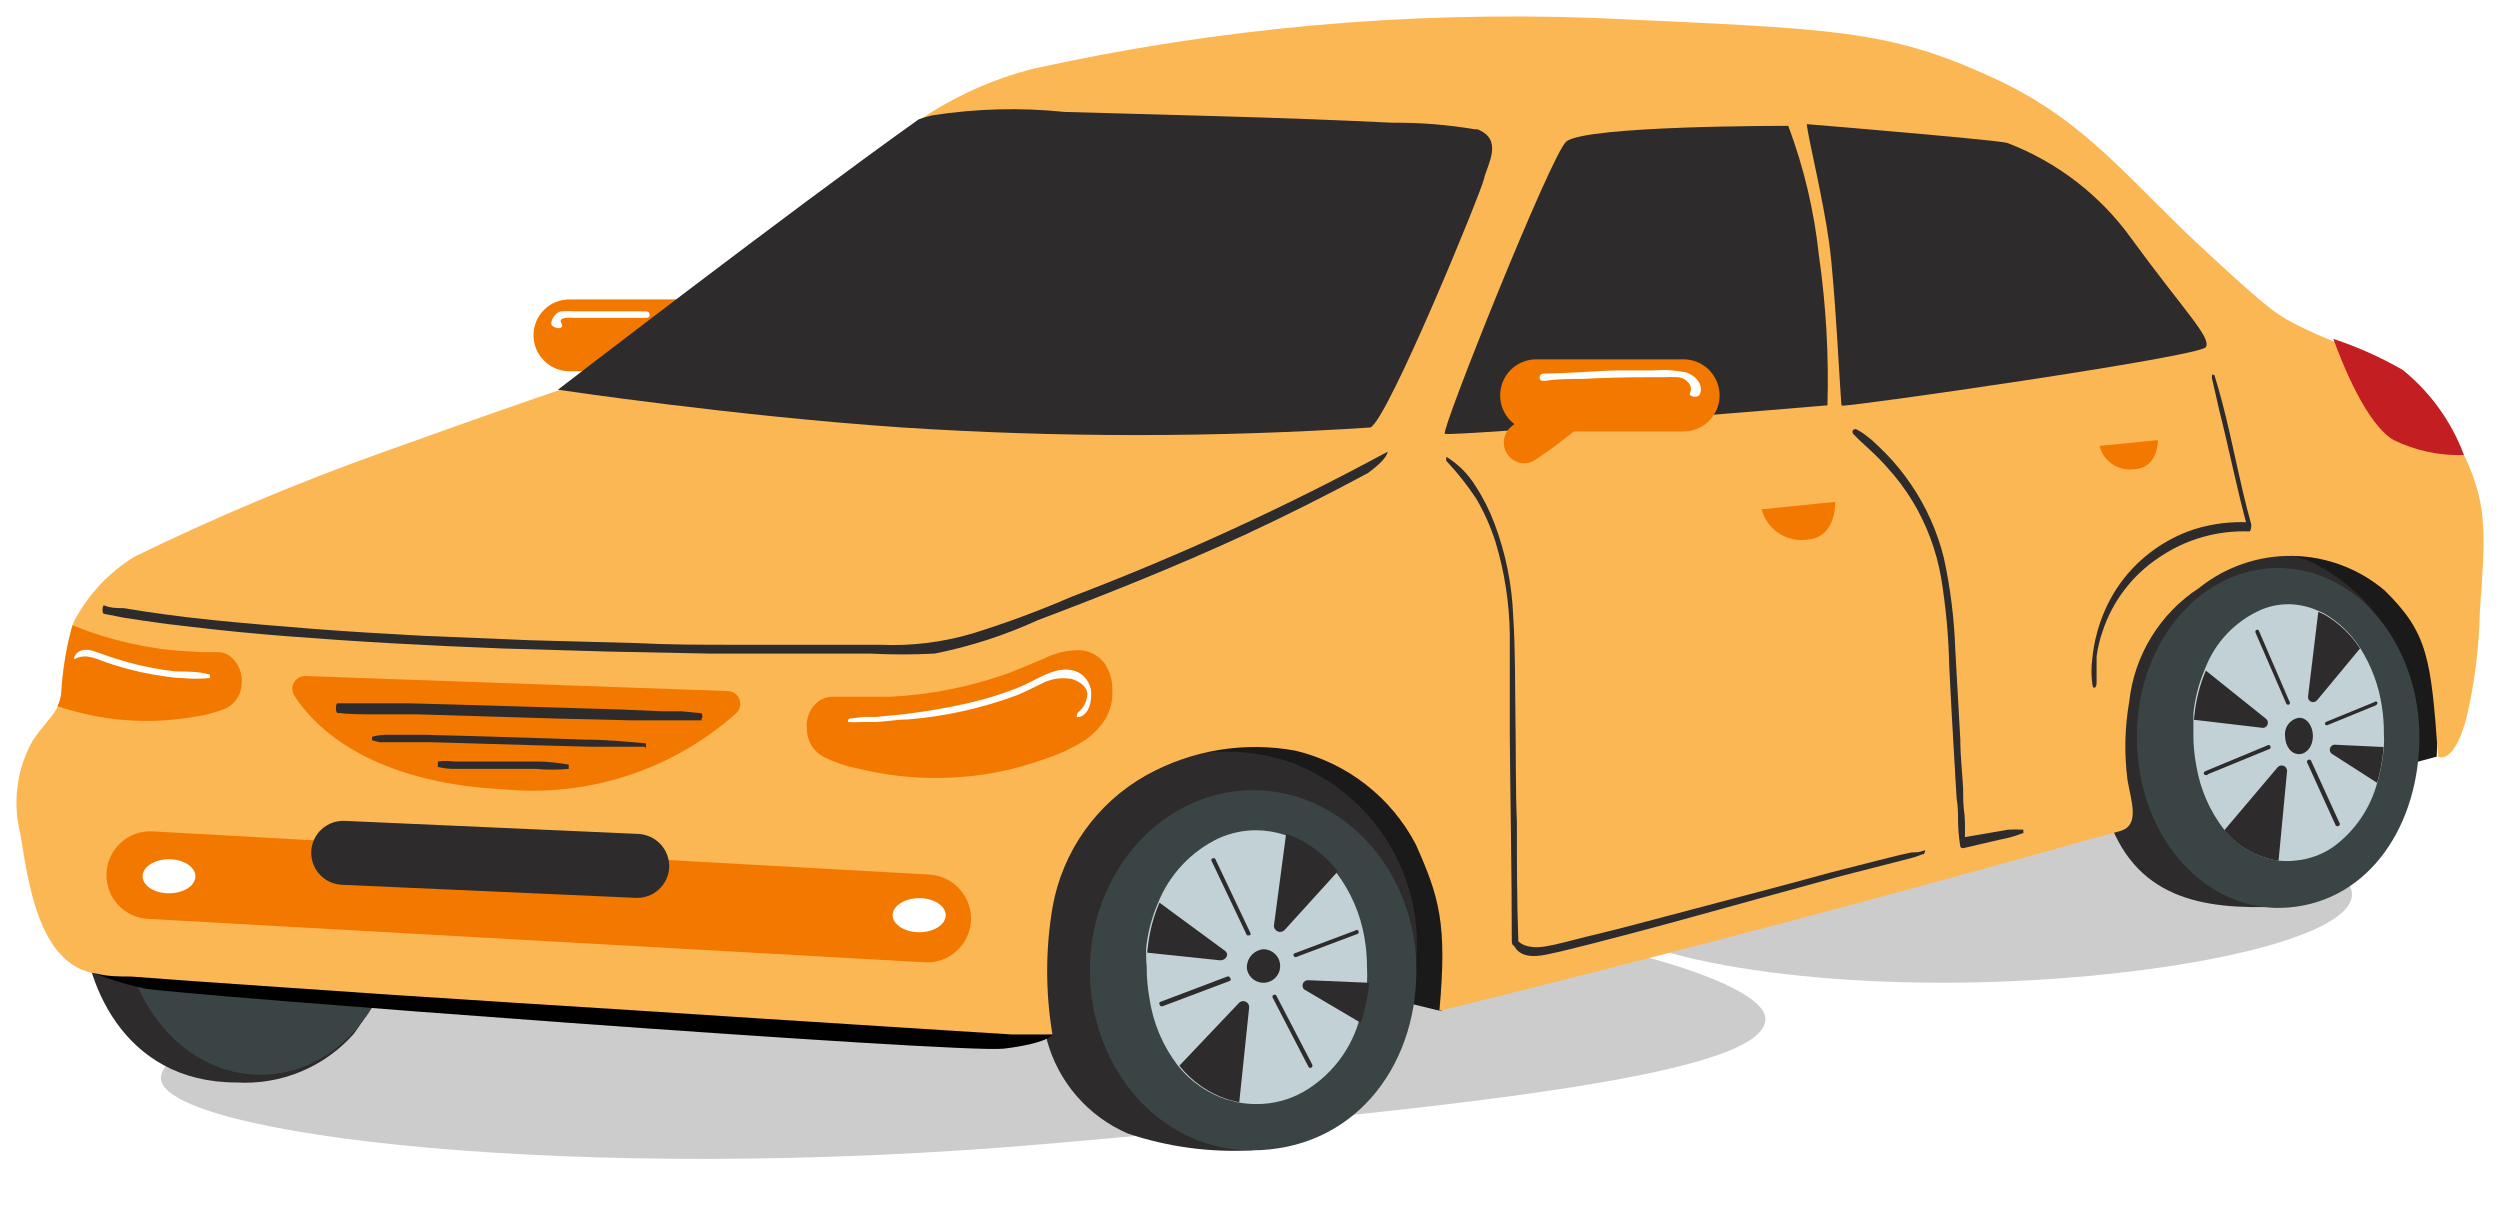 <?xml version="1.0" encoding="UTF-8"?> <svg xmlns="http://www.w3.org/2000/svg" width="608" height="297" viewBox="0 0 608 297" fill="none"><g filter="url(#filter0_f_106_2068)"><path d="M39.138 262.428C37.959 248.967 122.61 230.516 228.192 221.273C333.775 212.031 428.145 234.053 429.323 247.514C430.502 260.975 361.028 268.871 255.446 278.113C139.739 288.242 40.323 275.968 39.138 262.428Z" fill="black" fill-opacity="0.2"></path><path d="M384 217.5C384 229.432 423.511 239 472.338 239C521.165 239 572 229.325 572 217.5C572 205.675 521.005 196 472.338 196C423.672 196 384 205.568 384 217.5Z" fill="black" fill-opacity="0.2"></path><path d="M263.413 254.967L268.798 251.167C268.798 251.167 266.106 188.999 303.319 189.828C340.532 190.657 340.601 243.5 340.601 243.5L350.543 245.918C356.549 220.36 353.995 182.022 306.771 180.019C274.874 178.638 264.932 198.324 261.618 210.62C258.747 225.34 259.361 240.528 263.413 254.967Z" fill="#1A1A1A"></path><path d="M304.355 279.765C294.177 280.308 283.988 278.925 274.322 275.689C269.514 273.624 265.238 270.493 261.818 266.532C258.397 262.571 255.921 257.884 254.577 252.825V252.065C253.405 248.618 252.504 245.084 251.884 241.497C250.82 233.676 251.334 225.722 253.398 218.105C255.461 210.487 259.031 203.362 263.897 197.15C270.362 190.61 278.558 186.051 287.521 184.008C296.485 181.965 305.846 182.522 314.504 185.614C325.841 190.024 335.041 198.64 340.186 209.668C345.33 220.696 346.023 233.286 342.12 244.812C337.629 251.148 332.74 257.193 327.484 262.91C311.88 279.281 304.355 279.765 304.355 279.765Z" fill="#2D2B2B"></path><path d="M265.07 235.97C265.07 260.147 282.4 279.764 304.354 279.764C328.657 279.764 344.467 260.147 344.467 235.97C344.467 211.793 326.655 192.176 304.769 192.176C282.883 192.176 265.07 211.793 265.07 235.97Z" fill="#3B4444"></path><path d="M278.879 235.142C278.863 237.736 279.094 240.327 279.569 242.878C280.434 248.815 282.812 254.429 286.474 259.18C289.522 263.015 293.626 265.873 298.279 267.4L301.041 268.091C302.521 268.369 304.023 268.508 305.529 268.505C309.543 268.54 313.496 267.515 316.989 265.535C323.404 261.823 328.186 255.83 330.383 248.75C331.444 245.593 332.139 242.325 332.455 239.01C332.525 237.79 332.525 236.568 332.455 235.349C332.462 232.895 332.255 230.444 331.833 228.027C330.851 222.25 328.482 216.798 324.929 212.139C322.134 208.468 318.451 205.568 314.228 203.712L312.364 203.021C310.132 202.302 307.804 201.929 305.46 201.916C302.343 201.923 299.263 202.582 296.415 203.85C289.638 207.078 284.334 212.755 281.572 219.738C280.081 223.187 279.127 226.844 278.741 230.583C278.704 231.019 278.704 231.458 278.741 231.895C278.725 232.979 278.771 234.063 278.879 235.142Z" fill="#C2D1D5"></path><path d="M303.25 235.625C303.382 236.39 303.73 237.103 304.252 237.677C304.775 238.252 305.451 238.665 306.2 238.868C306.95 239.071 307.742 239.055 308.483 238.823C309.224 238.59 309.883 238.151 310.383 237.556C310.883 236.962 311.202 236.236 311.303 235.466C311.405 234.696 311.284 233.912 310.955 233.209C310.626 232.505 310.103 231.909 309.448 231.493C308.792 231.077 308.031 230.856 307.255 230.858C306.094 230.964 305.022 231.524 304.272 232.417C303.522 233.309 303.154 234.462 303.25 235.625Z" fill="#2D2B2B"></path><path d="M286.818 259.18C289.866 263.015 293.971 265.873 298.624 267.4L301.386 268.091L303.802 244.95C303.808 244.651 303.721 244.357 303.553 244.109C303.386 243.861 303.146 243.671 302.866 243.566C302.586 243.46 302.28 243.443 301.991 243.518C301.701 243.592 301.442 243.755 301.248 243.983L286.818 259.18Z" fill="#2D2B2B"></path><path d="M309.81 225.195C309.824 225.492 309.926 225.779 310.102 226.02C310.279 226.26 310.522 226.443 310.802 226.547C311.081 226.65 311.385 226.668 311.675 226.6C311.965 226.531 312.229 226.379 312.433 226.162L325.344 211.932C322.549 208.261 318.866 205.361 314.642 203.505L312.778 202.814L309.81 225.195Z" fill="#2D2B2B"></path><path d="M315.47 232.654L330.314 227.059C330.388 226.946 330.428 226.814 330.428 226.679C330.428 226.544 330.388 226.412 330.314 226.299C330.269 226.253 330.215 226.216 330.156 226.192C330.097 226.167 330.033 226.154 329.969 226.154C329.904 226.154 329.841 226.167 329.781 226.192C329.722 226.216 329.668 226.253 329.623 226.299L314.711 231.894C314.665 231.939 314.628 231.993 314.603 232.052C314.578 232.111 314.565 232.175 314.565 232.239C314.565 232.304 314.578 232.367 314.603 232.427C314.628 232.486 314.665 232.54 314.711 232.585C314.804 232.692 314.935 232.759 315.077 232.772C315.218 232.784 315.359 232.742 315.47 232.654Z" fill="#2D2B2B"></path><path d="M282.675 244.742L299.176 238.525C299.222 238.48 299.258 238.427 299.283 238.367C299.308 238.308 299.321 238.244 299.321 238.18C299.321 238.116 299.308 238.052 299.283 237.993C299.258 237.933 299.222 237.88 299.176 237.835C299.129 237.698 299.03 237.586 298.901 237.521C298.772 237.457 298.623 237.445 298.486 237.489L282.054 243.706C281.986 243.808 281.949 243.929 281.949 244.051C281.949 244.174 281.986 244.295 282.054 244.397C282.1 244.518 282.188 244.62 282.302 244.683C282.415 244.746 282.548 244.767 282.675 244.742Z" fill="#2D2B2B"></path><path d="M317.128 240.599L330.936 248.75C331.997 245.593 332.692 242.325 333.007 239.01L318.164 238.388C317.901 238.372 317.64 238.435 317.413 238.569C317.187 238.704 317.006 238.903 316.895 239.141C316.783 239.38 316.745 239.646 316.787 239.906C316.829 240.166 316.948 240.407 317.128 240.599Z" fill="#2D2B2B"></path><path d="M279.017 231.688L296.76 233.553C298.21 233.553 299.038 232.033 297.865 231.204L281.986 219.53C280.495 222.98 279.541 226.637 279.155 230.375C279.071 230.808 279.025 231.247 279.017 231.688Z" fill="#2D2B2B"></path><path d="M319.061 259.525C319.145 259.417 319.191 259.283 319.191 259.146C319.191 259.008 319.145 258.874 319.061 258.766L310.362 242.049C310.259 241.952 310.123 241.898 309.982 241.898C309.841 241.898 309.705 241.952 309.602 242.049C309.505 242.152 309.451 242.288 309.451 242.429C309.451 242.571 309.505 242.706 309.602 242.809L318.301 259.595C318.413 259.683 318.554 259.725 318.695 259.712C318.836 259.699 318.968 259.632 319.061 259.525Z" fill="#2D2B2B"></path><path d="M304.01 227.474C304.094 227.365 304.139 227.232 304.139 227.094C304.139 226.957 304.094 226.823 304.01 226.714L295.518 208.823C295.409 208.739 295.276 208.694 295.138 208.694C295.001 208.694 294.867 208.739 294.758 208.823C294.661 208.926 294.607 209.062 294.607 209.203C294.607 209.345 294.661 209.481 294.758 209.583L303.251 227.474C303.251 227.474 303.803 227.474 304.01 227.474Z" fill="#2D2B2B"></path><path d="M522.869 201.226L527.218 197.841C527.218 197.841 525.078 141.751 554.834 142.166C584.591 142.58 584.798 186.098 584.798 186.098L592.6 184.026C593.014 170.21 598.123 135.672 557.665 133.255C549.173 132.202 540.605 134.497 533.775 139.654C526.945 144.811 522.39 152.426 521.073 160.885C518.847 174.31 519.458 188.052 522.869 201.226Z" fill="#1A1A1A"></path><path d="M554.075 220.497C535.572 221.257 518.795 218.632 512.236 197.495V196.804C511.264 193.662 510.525 190.453 510.027 187.202C508.208 173.018 511.727 158.664 519.9 146.931C524.97 141.12 531.7 137.005 539.181 135.14C546.662 133.275 554.535 133.75 561.738 136.501C571.474 141.1 579.193 149.103 583.441 159.002C587.688 168.901 588.171 180.012 584.798 190.242C581.097 195.932 577.062 201.399 572.716 206.613C559.667 221.602 554.144 220.497 554.075 220.497Z" fill="#2D2B2B"></path><path d="M519.692 179.259C519.692 204.058 536.884 222.363 556.629 220.705C576.375 219.047 588.388 200.466 588.388 179.259C588.388 158.053 574.994 140.162 557.043 138.297C537.229 136.225 519.692 154.53 519.692 179.259Z" fill="#3B4444"></path><path d="M533.431 178.43C533.409 181.002 533.64 183.57 534.122 186.097C535.048 191.87 537.423 197.313 541.026 201.916C543.798 205.265 547.535 207.677 551.727 208.823C552.541 209.051 553.372 209.212 554.213 209.307C555.498 209.446 556.794 209.446 558.079 209.307C561.507 209.03 564.797 207.838 567.606 205.853C572.794 201.997 576.518 196.493 578.17 190.242C579.022 187.409 579.555 184.49 579.757 181.538C579.826 180.457 579.826 179.373 579.757 178.292C579.773 176.118 579.612 173.946 579.274 171.799C578.514 166.682 576.678 161.786 573.889 157.431C571.696 154.052 568.74 151.236 565.259 149.211L563.74 148.52C561.9 147.709 559.942 147.196 557.941 147C555.233 146.781 552.512 147.207 550.001 148.244C546.837 149.618 543.983 151.617 541.611 154.122C539.238 156.626 537.395 159.584 536.193 162.819C534.748 166.207 533.818 169.793 533.431 173.456C533.431 173.871 533.431 174.354 533.431 174.769C533.431 175.183 533.431 177.325 533.431 178.43Z" fill="#C2D1D5"></path><path d="M555.731 178.982C555.731 181.469 557.25 183.472 559.183 183.403C561.117 183.334 562.497 181.4 562.497 178.982C562.497 176.564 561.047 174.561 559.183 174.561C558.144 174.699 557.2 175.24 556.555 176.066C555.909 176.893 555.614 177.94 555.731 178.982Z" fill="#2D2B2B"></path><path d="M540.958 201.916C543.73 205.265 547.467 207.678 551.659 208.824C552.474 209.051 553.305 209.213 554.145 209.307L556.216 187.479C556.218 187.214 556.14 186.954 555.992 186.735C555.843 186.515 555.632 186.345 555.385 186.248C555.138 186.15 554.868 186.13 554.61 186.19C554.351 186.249 554.117 186.386 553.938 186.581L540.958 201.916Z" fill="#2D2B2B"></path><path d="M561.324 169.311C561.278 169.585 561.324 169.866 561.456 170.11C561.588 170.354 561.797 170.547 562.051 170.658C562.305 170.769 562.589 170.792 562.858 170.724C563.126 170.655 563.364 170.498 563.533 170.279L573.958 157.707C571.766 154.328 568.809 151.512 565.328 149.487L563.809 148.796L561.324 169.311Z" fill="#2D2B2B"></path><path d="M566.02 176.358L577.826 171.522C577.958 171.451 578.064 171.338 578.126 171.201C578.188 171.063 578.204 170.91 578.171 170.763C578.068 170.665 577.932 170.611 577.791 170.611C577.65 170.611 577.514 170.665 577.411 170.763L565.605 175.598C565.508 175.701 565.454 175.837 565.454 175.978C565.454 176.119 565.508 176.255 565.605 176.358C565.738 176.412 565.887 176.412 566.02 176.358Z" fill="#2D2B2B"></path><path d="M537.091 188.239L552.073 182.091C552.157 181.982 552.202 181.849 552.202 181.711C552.202 181.574 552.157 181.44 552.073 181.331C551.97 181.234 551.834 181.18 551.693 181.18C551.552 181.18 551.416 181.234 551.313 181.331L536.332 187.548C536.195 187.596 536.083 187.694 536.018 187.823C535.954 187.952 535.942 188.102 535.986 188.239C536.051 188.325 536.134 188.394 536.23 188.442C536.326 188.49 536.432 188.515 536.539 188.515C536.646 188.515 536.752 188.49 536.847 188.442C536.943 188.394 537.027 188.325 537.091 188.239Z" fill="#2D2B2B"></path><path d="M567.331 183.472L578.101 190.38C578.954 187.547 579.487 184.628 579.689 181.676L568.091 181.124C567.793 181.066 567.484 181.119 567.222 181.274C566.961 181.428 566.765 181.673 566.672 181.962C566.578 182.251 566.594 182.564 566.715 182.842C566.837 183.12 567.056 183.345 567.331 183.472Z" fill="#2D2B2B"></path><path d="M533.569 175.045L550.001 176.98C550.281 177.05 550.576 177.021 550.837 176.897C551.098 176.773 551.307 176.563 551.43 176.302C551.552 176.04 551.58 175.744 551.508 175.465C551.436 175.185 551.27 174.939 551.037 174.769L536.469 163.095C535.025 166.484 534.094 170.069 533.707 173.733C533.638 174.147 533.638 174.631 533.569 175.045Z" fill="#2D2B2B"></path><path d="M568.918 200.742C568.964 200.697 569 200.643 569.025 200.584C569.05 200.524 569.063 200.461 569.063 200.396C569.063 200.332 569.05 200.268 569.025 200.209C569 200.15 568.964 200.096 568.918 200.051L562.014 184.923C561.937 184.835 561.834 184.773 561.721 184.747C561.607 184.721 561.487 184.732 561.38 184.778C561.272 184.824 561.182 184.903 561.122 185.004C561.063 185.104 561.036 185.221 561.047 185.338L567.951 200.534C567.977 200.634 568.03 200.724 568.104 200.795C568.178 200.867 568.27 200.916 568.371 200.937C568.471 200.959 568.576 200.952 568.672 200.917C568.769 200.883 568.854 200.822 568.918 200.742Z" fill="#2D2B2B"></path><path d="M556.767 171.315C556.864 171.212 556.919 171.077 556.919 170.935C556.919 170.794 556.864 170.658 556.767 170.555L549.311 153.286C549.266 153.24 549.212 153.204 549.153 153.179C549.094 153.154 549.03 153.141 548.966 153.141C548.901 153.141 548.838 153.154 548.779 153.179C548.719 153.204 548.666 153.24 548.621 153.286C548.546 153.399 548.507 153.531 548.507 153.666C548.507 153.801 548.546 153.933 548.621 154.046L556.077 171.246C556.176 171.317 556.292 171.361 556.413 171.374C556.534 171.386 556.656 171.366 556.767 171.315Z" fill="#2D2B2B"></path><path d="M20.046 222.294C20.046 238.181 29.642 263.256 57.466 263.256C62.796 263.581 68.131 262.693 73.07 260.659C78.008 258.625 82.422 255.498 85.979 251.513C92.265 243.111 95.416 232.775 94.886 222.294C94.886 198.186 78.178 179.95 57.466 179.95C51.392 179.943 45.421 181.514 40.136 184.509C33.74 188.46 28.509 194.04 24.978 200.68C21.448 207.32 19.745 214.779 20.046 222.294Z" fill="#2D2B2B"></path><path d="M29.711 221.602C29.711 243.568 44.762 261.39 63.334 261.39C81.906 261.39 96.957 243.568 96.957 221.602C96.957 199.636 81.906 181.814 63.334 181.814C44.762 181.814 29.711 199.636 29.711 221.602Z" fill="#3B4444"></path><path d="M256.026 251.651C256.026 251.651 254.576 253.792 244.082 255.035C233.588 256.279 43.174 241.98 35.096 240.391C30.133 239.341 25.296 237.767 20.666 235.694L20.045 231.964L252.712 245.779L256.026 251.651Z" fill="black"></path><path d="M138.312 90.289H170.14C172.465 90.289 174.696 89.365 176.34 87.72C177.984 86.074 178.908 83.843 178.908 81.516C178.908 80.368 178.681 79.23 178.239 78.17C177.798 77.109 177.151 76.147 176.336 75.338C175.521 74.528 174.554 73.889 173.49 73.455C172.427 73.022 171.288 72.804 170.14 72.813H138.519C137.371 72.804 136.232 73.022 135.169 73.455C134.106 73.889 133.138 74.528 132.323 75.338C131.508 76.147 130.861 77.109 130.42 78.17C129.978 79.23 129.751 80.368 129.751 81.516C129.75 83.808 130.646 86.008 132.245 87.647C133.845 89.287 136.023 90.235 138.312 90.289Z" fill="#F37800"></path><path d="M603.094 148.796C602.914 157.475 601.827 166.11 599.849 174.562C599.849 174.562 597.225 185.614 592.945 184.025C591.219 160.194 590.529 153.977 579.965 143.616C573.681 138.284 565.739 135.306 557.501 135.192C549.262 135.079 541.241 137.837 534.813 142.994C530.112 146.053 526.15 150.118 523.213 154.897C520.275 159.675 518.436 165.047 517.829 170.624C516.727 176.945 516.587 183.396 517.414 189.758C518.312 194.87 520.452 200.673 515.758 202.054C513.548 202.745 511.339 203.297 508.853 203.919C501.949 205.922 495.045 207.787 488.141 209.721C442.39 222.385 396.363 234.428 350.06 245.848C351.993 224.711 350.06 218.218 344.329 205.37C341.367 199.707 337.229 194.743 332.192 190.812C327.155 186.88 321.336 184.072 315.125 182.575C302.698 180.28 289.86 182.38 278.81 188.515C272.84 191.85 267.691 196.477 263.737 202.058C259.783 207.639 257.125 214.033 255.957 220.774C254.244 230.971 254.244 241.384 255.957 251.582H251.055H246.154L230.55 250.614L208.941 249.233L182.912 247.575L154.26 245.71L124.711 243.845L95.99 241.98L69.754 240.184L47.8 238.664L31.851 237.49C29.09 237.49 26.328 237.49 23.566 236.799C8.999 234.934 6.72 213.106 4.925 202.676C3.008 195.035 4.095 186.949 7.963 180.088C10.379 176.496 12.589 174.562 13.9 172.144C14.416 171.105 14.743 169.982 14.867 168.828C15.168 163.29 16.071 157.801 17.56 152.457C17.666 152.011 17.805 151.572 17.974 151.145C21.375 144.67 26.454 139.23 32.68 135.396C52.155 125.899 72.138 117.482 92.538 110.183C105.518 105.555 118.566 100.858 131.615 96.368L135.896 94.917C135.896 94.917 191.818 51.814 223.646 29.157C232.059 23.437 241.405 19.23 251.263 16.723C296.008 6.846 341.826 2.691 387.618 4.358C446.303 7.052 458.868 7.052 484.758 18.933C507.473 29.364 517.483 43.663 536.401 61.07C552.763 76.198 553.868 76.681 560.289 79.859C562.429 80.895 564.776 81.931 567.193 82.898C573.154 84.726 578.914 87.156 584.384 90.151C591.121 95.597 596.272 102.754 599.297 110.874C599.522 111.22 599.707 111.591 599.849 111.979C605.096 123.376 604.337 131.251 603.094 148.796Z" fill="#FCB755"></path><path d="M219.504 103.966C257.39 106.425 295.396 106.425 333.283 103.966C337.494 102.101 360.071 47.116 360.899 43.524C361.728 39.932 365.732 33.992 359.311 31.436H358.621C352.006 30.321 345.307 29.79 338.599 29.847C312.018 28.535 285.507 27.982 258.926 27.222C248.211 26.115 237.397 26.394 226.753 28.051C225.631 28.31 224.524 28.632 223.439 29.018C191.611 51.675 135.688 94.779 135.688 94.779C135.688 94.779 178.632 101.203 219.504 103.966Z" fill="#2D2B2B"></path><path d="M444.438 98.578C444.438 98.578 352.338 106.315 351.371 105.486C350.405 104.657 377.261 37.515 380.921 34.407C385.822 30.538 433.253 30.608 434.91 30.608C438.719 40.773 441.224 51.38 442.367 62.175C444.1 74.228 444.793 86.407 444.438 98.578Z" fill="#2D2B2B"></path><path d="M439.397 30.193C439.397 30.193 485.379 33.992 488.14 34.752C500.36 39.411 510.93 47.583 518.518 58.238C531.222 75.645 537.85 82.069 536.469 84.418C535.088 86.767 448.166 99.2 447.89 98.648C447.613 98.095 446.371 70.05 444.852 59.067C443.333 48.084 439.812 33.923 439.397 30.193Z" fill="#2D2B2B"></path><path d="M35.993 223.467L224.889 234.036C227.717 234.187 230.489 233.21 232.598 231.32C234.707 229.429 235.982 226.78 236.142 223.951C236.275 221.126 235.292 218.363 233.407 216.256C231.521 214.15 228.883 212.87 226.063 212.692L37.167 202.192C35.77 202.108 34.371 202.301 33.048 202.759C31.726 203.217 30.507 203.932 29.462 204.863C28.416 205.793 27.565 206.921 26.956 208.181C26.347 209.442 25.993 210.81 25.913 212.208C25.83 213.611 26.024 215.017 26.487 216.344C26.949 217.671 27.67 218.894 28.607 219.941C29.544 220.988 30.68 221.838 31.947 222.444C33.215 223.049 34.59 223.397 35.993 223.467Z" fill="#F37800"></path><path d="M446.303 122.063L428.422 123.859C429.04 126.217 430.495 128.268 432.516 129.628C434.537 130.989 436.984 131.566 439.399 131.251C446.718 130.836 446.303 122.063 446.303 122.063Z" fill="#F37800"></path><path d="M524.801 107.074H524.387L510.579 108.456C511.051 110.265 512.168 111.84 513.719 112.883C515.27 113.926 517.149 114.366 519.002 114.12C524.94 113.844 524.801 107.074 524.801 107.074Z" fill="#F37800"></path><path d="M567.468 82.415C569.746 88.701 575.546 103.138 582.105 107.006C587.429 109.603 593.306 110.859 599.227 110.667C596.201 102.547 591.051 95.39 584.314 89.944C578.965 86.876 573.321 84.353 567.468 82.415Z" fill="#C31E21"></path><path d="M451.273 104.312C451.97 104.651 452.639 105.044 453.275 105.486L455.209 107.005C456.382 108.042 457.487 109.147 458.592 110.252C460.865 112.569 462.922 115.089 464.736 117.781C468.45 123.22 471.162 129.279 472.745 135.672C474.322 142.896 475.246 150.248 475.507 157.638L476.749 179.881C476.749 183.887 477.233 187.894 477.44 191.9C477.44 194.041 477.44 196.114 477.785 198.255C477.933 200.555 477.933 202.862 477.785 205.162C477.785 205.162 477.785 206.199 477.302 206.268C476.818 206.337 476.68 205.715 476.68 205.439C476.382 203.542 476.221 201.626 476.197 199.706C476.197 197.91 476.197 196.114 475.852 194.249L475.23 183.611C474.816 176.703 474.402 169.243 474.057 162.059C473.907 154.791 473.238 147.542 472.055 140.369C470.908 133.848 468.568 127.596 465.15 121.926C463.337 118.939 461.233 116.139 458.868 113.568C457.65 112.188 456.359 110.873 455.002 109.63L452.999 107.765C452.24 107.144 451.618 106.384 450.859 105.693C450.1 105.002 450.859 104.242 450.859 104.519L451.273 104.312Z" fill="#2D2B2B"></path><path d="M351.855 111.15C354.65 112.899 357.011 115.261 358.759 118.058C360.659 120.961 362.233 124.065 363.454 127.314C366.177 134.525 367.716 142.129 368.011 149.832C368.563 158.191 368.425 166.618 368.563 174.976C368.701 183.334 368.563 191.692 368.908 200.051C368.908 209.583 368.908 219.047 369.253 228.579C369.253 229.063 369.253 230.03 368.425 230.03C367.596 230.03 367.665 228.924 367.665 228.51C367.665 212.001 367.32 195.492 367.182 178.983C367.182 170.763 367.182 162.542 367.182 154.322C367.085 146.642 365.899 139.013 363.661 131.665C362.504 128.052 360.953 124.577 359.035 121.304C356.867 118.014 354.418 114.917 351.717 112.048C351.717 112.048 351.717 111.081 351.717 111.219L351.855 111.15Z" fill="#2D2B2B"></path><path d="M467.843 207.649L465.565 208.478L462.942 209.168L457.833 210.481L447.822 213.037L427.662 218.563C414.199 222.293 400.805 226.023 387.273 229.477C383.545 230.375 379.817 231.411 376.019 232.171C372.222 232.931 369.115 232.585 367.873 229.27C367.736 228.796 367.736 228.293 367.873 227.819C367.873 227.819 368.218 227.128 368.425 227.819C369.806 230.513 373.327 230.582 375.881 230.168C378.436 229.753 382.44 228.648 385.754 227.819C392.658 226.161 399.079 224.503 405.707 222.707C418.894 219.184 432.149 215.8 445.405 212.139L456.521 209.307L462.044 207.925L464.944 207.303C465.841 207.303 466.808 207.303 467.774 206.889C468.741 206.474 467.774 207.856 467.774 207.925L467.843 207.649Z" fill="#2D2B2B"></path><path d="M337.495 109.838C312.663 123.286 286.97 135.078 260.584 145.136C252.741 148.537 244.721 151.512 236.558 154.047C229.238 156.218 221.608 157.151 213.981 156.81H213.222C208.665 156.81 203.97 156.81 199.414 156.81C192.51 156.81 185.605 156.81 178.701 156.81C170.693 156.81 162.753 156.81 154.744 156.395L128.923 155.704L102.342 154.599C93.643 154.116 84.944 153.632 76.245 152.941C67.546 152.251 59.882 151.629 51.736 150.8C43.589 149.971 37.237 149.073 30.057 147.899C28.469 147.899 26.812 147.899 25.293 147.208C24.879 147.208 24.741 149.211 25.293 149.28L30.195 150.247L35.304 151.007C38.894 151.56 42.208 151.974 46.074 152.389C54.014 153.356 61.954 154.116 69.893 154.737C77.833 155.359 87.015 155.981 95.645 156.464C104.275 156.948 113.251 157.362 122.088 157.708L148.116 158.467L172.557 158.951H194.098H211.565C216.808 159.226 222.063 159.226 227.306 158.951C235.922 157.237 244.31 154.525 252.299 150.869C268.73 144.652 285.438 138.021 302.56 130.146C312.502 125.541 322.559 120.499 332.731 115.019C334.664 113.499 337.15 111.634 337.495 109.838Z" fill="#2D2B2B"></path><path d="M177.043 168.068C177.658 168.09 178.253 168.293 178.752 168.654C179.252 169.014 179.633 169.514 179.847 170.092C180.062 170.669 180.1 171.297 179.957 171.896C179.814 172.495 179.497 173.038 179.045 173.456C171.41 180.261 162.454 185.417 152.736 188.603C143.019 191.788 132.75 192.934 122.57 191.969C90.604 190.38 76.796 177.324 71.618 169.242C71.295 168.762 71.114 168.201 71.093 167.622C71.072 167.044 71.213 166.471 71.5 165.968C71.787 165.465 72.209 165.053 72.718 164.777C73.226 164.501 73.802 164.373 74.38 164.407L177.043 168.068Z" fill="#F37800"></path><path d="M170.692 175.183C167.792 175.183 164.961 175.183 162.062 175.183H153.363L136.102 174.769L101.582 173.733H91.985C88.671 173.733 85.081 173.733 82.112 173.387C81.56 173.387 81.56 171.039 82.112 171.039C84.943 171.039 87.843 171.039 90.743 171.039H99.373L116.633 171.522L151.153 172.558L160.75 172.973H165.652L170.554 173.456C170.899 173.456 170.899 174.838 170.554 174.838L170.692 175.183Z" fill="#2D2B2B"></path><path d="M156.815 181.608C152.465 181.608 148.047 181.608 143.697 181.608L130.786 181.263L104.758 180.503H97.854H94.264H92.331C91.701 180.374 91.079 180.213 90.467 180.019C90.467 180.019 90.467 179.26 90.467 179.191C91.547 178.89 92.66 178.727 93.781 178.707H97.095H103.653L116.495 179.052L142.523 179.881C147.425 179.881 152.258 180.365 157.091 180.779V182.023L156.815 181.608Z" fill="#2D2B2B"></path><path d="M138.381 186.995C135.717 187.238 133.036 187.238 130.372 186.995H122.433C119.74 186.995 117.117 186.995 114.424 186.995H110.627C109.231 187.01 107.839 186.847 106.484 186.512C106.484 186.512 106.484 185.269 106.484 185.199C107.837 185.025 109.206 185.025 110.558 185.199H114.424H122.433H130.372C133.036 185.213 135.694 185.467 138.312 185.959C138.312 185.959 138.312 186.857 138.312 186.926L138.381 186.995Z" fill="#2D2B2B"></path><path d="M217.088 222.569C217.088 224.848 219.988 226.713 223.578 226.713C227.168 226.713 229.999 224.848 229.999 222.569C229.999 220.289 227.099 218.424 223.578 218.424C220.057 218.424 217.088 220.289 217.088 222.569Z" fill="white"></path><path d="M34.682 213.106C34.682 215.386 37.512 217.251 41.102 217.251C44.693 217.251 47.523 215.386 47.523 213.106C47.523 210.827 44.623 208.962 41.102 208.962C37.581 208.962 34.682 210.827 34.682 213.106Z" fill="white"></path><path d="M538.541 91.186C541.44 100.443 543.236 110.044 545.445 119.508C546.089 122.225 546.78 124.919 547.516 127.59C547.516 127.59 547.516 129.247 547.033 129.247C539.253 128.946 531.582 131.149 525.147 135.533C518.644 139.814 513.778 146.167 511.339 153.562C510.653 155.535 510.167 157.571 509.889 159.641C509.889 161.782 509.889 163.924 509.889 166.134C509.889 166.134 509.889 167.101 509.406 167.239C508.922 167.377 508.922 166.618 508.853 166.41C508.578 164.324 508.578 162.211 508.853 160.124C509.048 158.07 509.417 156.037 509.958 154.046C510.988 150.122 512.643 146.39 514.86 142.994C519.36 136.245 525.999 131.209 533.708 128.695C538.039 127.352 542.574 126.791 547.102 127.037L546.688 128.695C544.064 119.231 542.2 109.561 539.784 100.028L537.919 91.877C537.919 91.877 537.92 90.634 538.265 91.186H538.541Z" fill="#2D2B2B"></path><path d="M492.146 202.538C490.998 203.002 489.822 203.394 488.625 203.712L484.897 204.541L477.51 206.268C476.957 206.268 476.75 203.85 477.51 203.643L484.759 202.4L488.349 201.778C489.591 201.71 490.835 201.71 492.077 201.778C492.077 201.778 492.077 202.814 492.077 202.883L492.146 202.538Z" fill="#2D2B2B"></path><path d="M373.602 104.933H409.434C411.76 104.933 413.99 104.009 415.634 102.364C417.279 100.718 418.202 98.487 418.202 96.16C418.202 93.834 417.279 91.602 415.634 89.957C413.99 88.312 411.76 87.388 409.434 87.388H373.602C371.277 87.388 369.046 88.312 367.402 89.957C365.758 91.602 364.834 93.834 364.834 96.16C364.834 98.487 365.758 100.718 367.402 102.364C369.046 104.009 371.277 104.933 373.602 104.933Z" fill="#F37800"></path><path d="M390.379 98.094H374.43L367.526 103.758C366.722 104.431 366.147 105.337 365.881 106.352C365.616 107.367 365.673 108.439 366.045 109.42C366.417 110.4 367.086 111.24 367.958 111.823C368.83 112.405 369.861 112.701 370.909 112.669C371.915 112.62 372.881 112.258 373.671 111.633C379.643 107.641 385.235 103.109 390.379 98.094Z" fill="#F37800"></path><path d="M375.605 90.841C381.405 90.841 387.273 90.219 393.142 90.081H401.979C404.681 89.861 407.4 90.024 410.057 90.565C412.266 91.256 414.475 93.535 413.371 95.953C412.956 96.851 410.54 96.575 411.023 95.538C411.21 95.146 411.276 94.707 411.215 94.278C411.153 93.847 410.967 93.445 410.678 93.121C410.064 92.35 409.171 91.853 408.193 91.739C407.02 91.67 405.844 91.67 404.672 91.739H400.667C395.374 91.739 390.058 91.877 384.719 92.154C381.681 92.154 378.643 92.154 375.605 92.637C375.122 92.637 374.432 92.637 374.432 91.808C374.432 90.979 375.191 90.841 375.605 90.841Z" fill="white"></path><path d="M136.517 75.714C137.551 75.645 138.589 75.645 139.624 75.714H143.007H156.815C157.229 75.714 157.989 75.714 157.989 76.543C157.989 77.372 157.229 77.303 156.815 77.303H145.354H139.762C139.071 77.303 135.55 76.888 136.517 78.615C137.484 80.342 134.653 79.928 134.17 79.03C133.686 78.132 135.067 75.852 136.517 75.714Z" fill="white"></path><path d="M58.776 166.342C58.728 167.589 58.344 168.8 57.663 169.846C56.982 170.892 56.031 171.734 54.91 172.282C52.519 173.263 50.014 173.936 47.453 174.285C36.255 176.278 24.735 175.398 13.969 171.73C14.484 170.69 14.812 169.568 14.935 168.414C15.237 162.875 16.14 157.386 17.628 152.043C22.275 153.954 27.08 155.456 31.988 156.533C34.819 157.155 37.719 157.638 40.549 157.984C43.38 158.329 46.28 158.398 49.179 158.605H52.493H53.391C54.307 158.719 55.183 159.051 55.946 159.572C56.945 160.374 57.728 161.414 58.223 162.596C58.717 163.779 58.907 165.067 58.776 166.342Z" fill="#F37800"></path><path d="M270.525 167.999C270.623 170.42 270.024 172.818 268.799 174.907C267.34 177.185 265.38 179.098 263.068 180.502C260.606 181.999 257.991 183.226 255.267 184.163C252.367 185.199 249.467 186.166 246.429 186.926C234.048 189.965 221.115 189.965 208.733 186.926C205.863 186.372 203.077 185.443 200.449 184.163C199.178 183.513 198.111 182.523 197.368 181.304C196.625 180.085 196.233 178.684 196.237 177.256C196.076 175.93 196.281 174.586 196.828 173.369C197.376 172.151 198.246 171.107 199.344 170.348C200.201 169.824 201.172 169.516 202.175 169.45H206.869C210.114 169.45 213.29 169.45 216.535 169.45C226.265 168.963 235.871 167.055 245.049 163.786C248.018 162.681 250.917 161.368 253.817 160.194C256.489 158.828 259.447 158.118 262.447 158.122C263.66 158.161 264.848 158.473 265.924 159.035C267 159.597 267.935 160.395 268.661 161.368C269.955 163.331 270.607 165.649 270.525 167.999Z" fill="#F37800"></path><path d="M206.592 174.77L209.906 174.355H213.151L220.055 173.664C225.095 173.043 230.066 172.214 234.968 171.108C239.568 170.092 244.072 168.682 248.431 166.895C252.711 165.03 257.613 161.3 262.239 163.51C263.294 164.072 264.156 164.94 264.71 166C265.264 167.06 265.486 168.263 265.346 169.451C265.346 171.454 264.379 174.286 262.032 174.424C261.618 174.424 262.032 173.526 262.032 173.388C262.729 172.853 263.305 172.176 263.721 171.402C264.138 170.628 264.386 169.775 264.448 168.898C264.448 166.895 262.308 165.582 260.513 165.099C258.033 164.689 255.488 165.102 253.264 166.273C251.262 167.24 249.328 168.276 247.257 169.105C238.729 172.264 229.809 174.239 220.745 174.977C218.26 174.977 215.706 175.46 213.151 175.598H209.699C208.549 175.667 207.397 175.667 206.247 175.598C206.247 175.598 206.247 175.115 206.247 175.046L206.592 174.77Z" fill="white"></path><path d="M51.114 164.892C48.819 165.122 46.506 165.122 44.21 164.892C42.001 164.892 39.792 164.408 37.306 164.063C33.004 163.308 28.776 162.176 24.672 160.678C23.506 160.165 22.274 159.817 21.013 159.642C19.978 159.589 18.949 159.828 18.044 160.333C18.044 160.333 18.044 159.849 18.044 159.78C19.011 157.708 21.22 157.777 23.153 158.467C25.086 159.158 27.433 159.987 29.574 160.609C33.923 161.917 38.383 162.818 42.899 163.303C45.66 163.303 48.353 163.303 51.045 164.063V165.03L51.114 164.892Z" fill="white"></path><path d="M83.148 215.179L154.605 218.356C156.663 218.45 158.675 217.726 160.201 216.341C161.728 214.956 162.645 213.024 162.752 210.965C162.827 208.899 162.087 206.886 160.692 205.361C159.297 203.836 157.359 202.921 155.295 202.814L83.838 199.637C81.78 199.543 79.768 200.267 78.242 201.652C76.716 203.036 75.799 204.969 75.692 207.028C75.645 208.053 75.801 209.077 76.151 210.042C76.501 211.007 77.038 211.893 77.73 212.65C78.423 213.407 79.258 214.02 80.187 214.454C81.117 214.888 82.123 215.134 83.148 215.179Z" fill="#2D2B2B"></path></g><defs><filter id="filter0_f_106_2068" x="0" y="0" width="608" height="285.842" filterUnits="userSpaceOnUse" color-interpolation-filters="sRGB"><feFlood flood-opacity="0" result="BackgroundImageFix"></feFlood><feBlend mode="normal" in="SourceGraphic" in2="BackgroundImageFix" result="shape"></feBlend><feGaussianBlur stdDeviation="2" result="effect1_foregroundBlur_106_2068"></feGaussianBlur></filter></defs></svg> 
